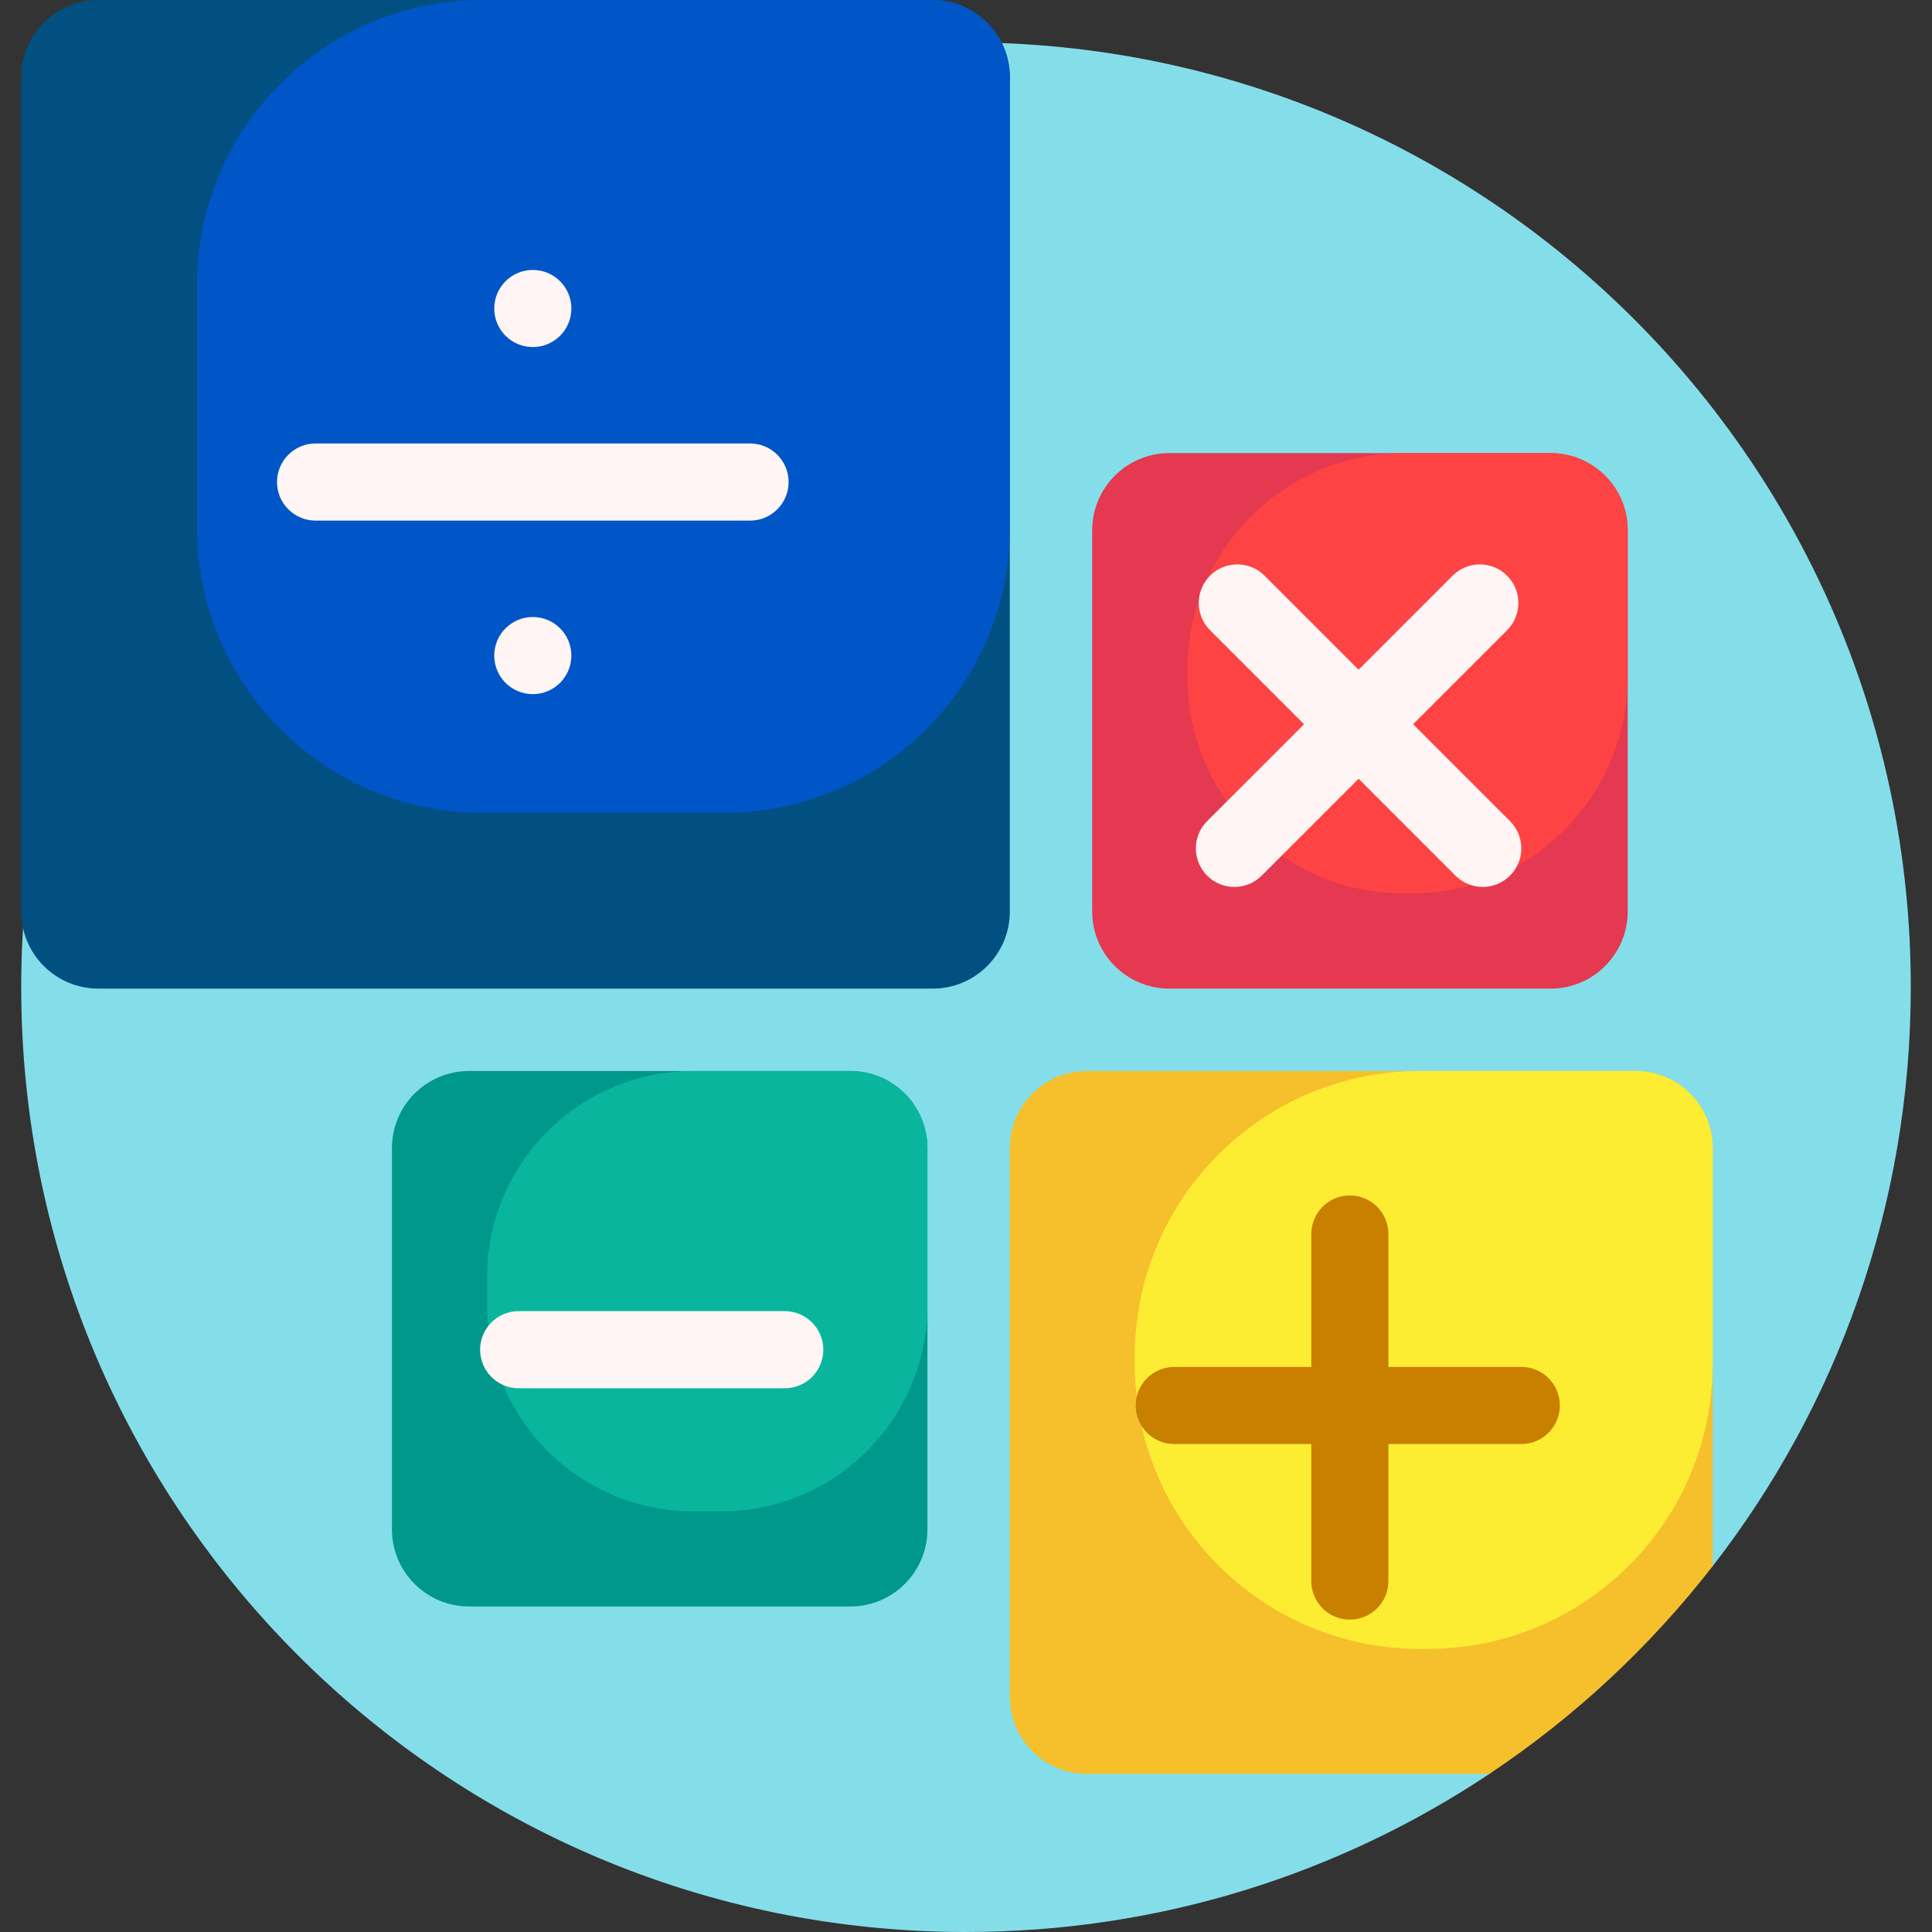 <svg id="Capa_1" enable-background="new 0 0 501 501" height="512" viewBox="0 0 501 501" width="512" xmlns="http://www.w3.org/2000/svg"><rect x="0" y="0" width="501" height="501" fill="#333333" stroke="none"/><path d="m386.227 460c-38.854 25.902-85.527 41-135.727 41-135.31 0-245-109.69-245-245s109.69-245 245-245 245 109.69 245 245c0 56.564-19.168 108.65-51.364 150.118-.276.356-56.831 53.163-57.909 53.882z" fill="#84deea"/><path d="m261.864 20v216.364c0 11.046-8.955 20-20 20h-216.364c-11.046 0-20-8.954-20-20v-216.364c0-11.046 8.954-20 20-20h216.364c11.045 0 20 8.954 20 20z" fill="#015081"/><path d="m261.864 20v116.788c0 40.869-33.131 74-74 74h-62.788c-40.869 0-74-33.131-74-74v-62.788c0-40.869 33.131-74 74-74h116.788c11.045 0 20 8.954 20 20z" fill="#0055c7"/><path d="m240.5 297.727v98.864c0 11.046-8.954 20-20 20h-98.864c-11.045 0-20-8.954-20-20v-98.864c0-11.046 8.955-20 20-20h98.864c11.046 0 20 8.955 20 20z" fill="#01988c"/><path d="m240.5 297.727v40.732c0 29.517-23.928 53.444-53.444 53.444h-7.288c-29.516 0-53.444-23.928-53.444-53.444v-7.288c0-29.517 23.928-53.444 53.444-53.444h40.732c11.046 0 20 8.955 20 20z" fill="#0ab59e"/><path d="m422.091 137.5v98.864c0 11.046-8.954 20-20 20h-98.864c-11.046 0-20-8.954-20-20v-98.864c0-11.046 8.954-20 20-20h98.864c11.046 0 20 8.954 20 20z" fill="#e43950"/><path d="m422.091 137.5v38.05c0 30.998-25.129 56.126-56.126 56.126h-1.924c-30.998 0-56.126-25.129-56.126-56.126v-1.924c0-30.998 25.129-56.126 56.126-56.126h38.05c11.046 0 20 8.954 20 20z" fill="#fd4343"/><path d="m444.136 406.119c-16.248 20.928-35.814 39.152-57.909 53.881h-104.363c-11.046 0-20-8.954-20-20v-142.273c0-11.046 8.954-20 20-20h142.272c11.046 0 20 8.954 20 20z" fill="#f5c02c"/><path d="m444.136 297.727v55.869c0 40.869-33.131 74-74 74h-1.869c-40.869 0-74-33.131-74-74v-1.869c0-40.869 33.131-74 74-74h55.869c11.046 0 20 8.955 20 20z" fill="#fded32"/><path d="m404.5 364.465c0 5.523-4.478 10-10 10h-34.465v35.535c0 5.523-4.478 10-10 10s-10-4.477-10-10v-35.535h-35.535c-5.522 0-10-4.477-10-10s4.478-10 10-10h35.535v-34.465c0-5.523 4.478-10 10-10s10 4.477 10 10v34.465h34.465c5.522 0 10 4.477 10 10z" fill="#c98001"/><path d="m391.571 227.071c-1.953 1.953-4.512 2.929-7.071 2.929s-5.118-.976-7.071-2.929l-25.127-25.127-25.127 25.127c-1.953 1.953-4.512 2.929-7.071 2.929s-5.118-.976-7.071-2.929c-3.905-3.905-3.905-10.237 0-14.143l25.127-25.127-24.37-24.37c-3.905-3.905-3.905-10.237 0-14.143 3.906-3.905 10.236-3.905 14.143 0l24.37 24.37 24.37-24.37c3.906-3.905 10.236-3.905 14.143 0 3.905 3.905 3.905 10.237 0 14.143l-24.37 24.37 25.127 25.127c3.904 3.906 3.904 10.238-.002 14.143zm-253.404-137.071c5.523 0 10-4.477 10-10s-4.477-10-10-10-10 4.477-10 10 4.477 10 10 10zm66.333 35c0-5.523-4.478-10-10-10h-112.667c-5.522 0-10 4.477-10 10s4.478 10 10 10h112.667c5.522 0 10-4.477 10-10zm-1 215h-69c-5.522 0-10 4.477-10 10s4.478 10 10 10h69c5.522 0 10-4.477 10-10s-4.478-10-10-10zm-75.333-170c0 5.523 4.477 10 10 10s10-4.477 10-10-4.477-10-10-10-10 4.477-10 10z" fill="#fff5f5"/></svg>
